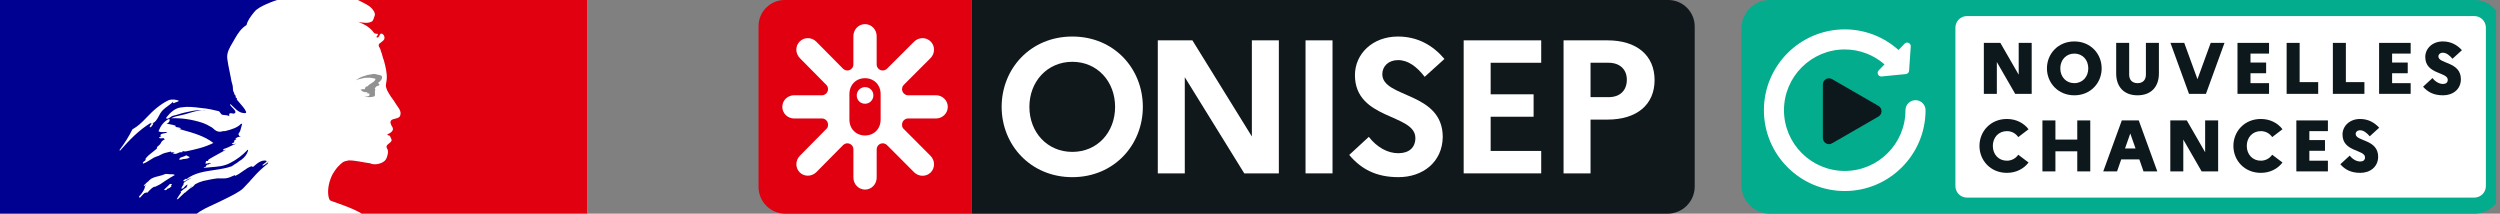 <svg width="234" height="20" viewBox="0 0 234 20" fill="none" xmlns="http://www.w3.org/2000/svg">
    <rect x="0" y="0" width="234" height="20" fill="#808080" stroke="none"/>
    <rect width="55" height="20" fill="white"/>
    <path d="M17.765 17.589C17.772 17.589 17.778 17.579 17.778 17.579C17.831 17.54 17.884 17.491 17.931 17.432C17.924 17.432 17.918 17.432 17.911 17.422C17.864 17.471 17.811 17.53 17.765 17.589Z" fill="#000091"/>
    <path d="M25.122 15.11L25.006 15.21C25.072 15.193 25.122 15.177 25.122 15.11Z" fill="#000091"/>
    <path fill-rule="evenodd" clip-rule="evenodd" d="M22.744 17.642C22.957 17.428 23.17 17.2 23.383 16.966H23.376C23.777 16.512 24.164 16.077 24.629 15.68C24.771 15.55 24.907 15.44 25.036 15.349C25.055 15.33 25.065 15.302 25.074 15.274C25.084 15.245 25.094 15.216 25.113 15.2C25.021 15.235 24.948 15.29 24.874 15.346C24.798 15.404 24.721 15.462 24.623 15.498C24.584 15.498 24.545 15.46 24.584 15.421C24.72 15.323 24.855 15.219 24.984 15.115H24.959C24.92 15.115 24.92 15.076 24.92 15.037C24.439 14.961 24.07 15.29 23.739 15.584L23.719 15.602C23.667 15.628 23.619 15.603 23.58 15.582C23.561 15.572 23.544 15.563 23.531 15.563C23.239 15.662 22.987 15.842 22.733 16.024C22.499 16.192 22.264 16.36 21.994 16.466V16.388C21.903 16.42 21.813 16.461 21.722 16.502C21.589 16.563 21.455 16.624 21.316 16.655C21.064 16.713 20.829 16.706 20.602 16.698C20.527 16.696 20.453 16.694 20.38 16.694C19.966 16.735 19.558 16.823 19.15 16.912L19.017 16.941C19.011 16.944 19.005 16.945 18.998 16.947C18.992 16.949 18.985 16.95 18.979 16.954C18.733 17.018 18.507 17.11 18.281 17.239L18.256 17.252C18.247 17.264 18.238 17.275 18.23 17.285C18.22 17.296 18.211 17.307 18.204 17.317C18.126 17.408 18.055 17.486 17.945 17.545C17.783 17.626 17.643 17.752 17.505 17.876C17.446 17.929 17.386 17.983 17.326 18.032C17.313 18.045 17.287 18.051 17.267 18.051C17.067 18.246 16.867 18.441 16.66 18.629C16.648 18.642 16.59 18.649 16.544 18.642C16.544 18.642 16.551 18.642 16.551 18.636L16.57 18.597L16.667 18.441C16.686 18.412 16.704 18.383 16.722 18.353C16.74 18.324 16.757 18.295 16.777 18.266C16.828 18.188 16.88 18.11 16.938 18.038C16.951 18.019 16.951 17.999 16.938 17.986C16.925 17.973 16.906 17.967 16.887 17.967C17.074 17.785 17.293 17.629 17.519 17.493V17.486C17.494 17.493 17.455 17.473 17.474 17.447C17.493 17.423 17.509 17.396 17.523 17.37L17.539 17.343C17.542 17.337 17.544 17.332 17.545 17.327C17.547 17.322 17.548 17.317 17.552 17.311C17.548 17.304 17.544 17.299 17.539 17.295C17.534 17.29 17.529 17.285 17.526 17.278L17.487 17.304C17.44 17.335 17.392 17.366 17.352 17.402C17.323 17.426 17.296 17.46 17.269 17.494C17.21 17.569 17.147 17.649 17.054 17.649C17.048 17.649 17.016 17.649 16.996 17.642C16.977 17.642 16.964 17.636 16.957 17.629C16.957 17.626 16.957 17.624 16.958 17.623C16.959 17.623 16.961 17.623 16.964 17.623C16.964 17.623 16.971 17.616 16.971 17.61C16.971 17.61 16.971 17.603 16.977 17.603C16.98 17.597 16.983 17.592 16.987 17.587C16.99 17.582 16.993 17.577 16.996 17.571C17 17.564 17.003 17.559 17.006 17.554C17.009 17.549 17.012 17.545 17.016 17.538C17.019 17.535 17.02 17.53 17.022 17.525C17.024 17.52 17.025 17.515 17.029 17.512L17.036 17.499C17.042 17.487 17.05 17.474 17.054 17.46C17.058 17.454 17.061 17.449 17.064 17.444C17.067 17.439 17.071 17.434 17.074 17.428C17.084 17.415 17.091 17.4 17.1 17.386C17.108 17.371 17.116 17.356 17.125 17.343C17.132 17.33 17.138 17.317 17.151 17.304C17.158 17.291 17.164 17.28 17.171 17.269C17.177 17.257 17.184 17.246 17.19 17.233C17.209 17.2 17.19 17.174 17.164 17.168C17.235 17.077 17.319 16.999 17.422 16.941H17.41C17.499 16.896 17.59 16.843 17.681 16.791C17.735 16.76 17.79 16.729 17.842 16.7C17.862 16.681 17.881 16.661 17.907 16.648C17.694 16.72 17.5 16.817 17.313 16.947C17.313 16.947 17.261 16.966 17.248 16.98C17.248 16.98 17.209 16.992 17.158 16.947C17.151 16.941 17.151 16.934 17.151 16.921C17.174 16.876 17.22 16.846 17.27 16.814C17.306 16.79 17.345 16.765 17.377 16.733C17.416 16.733 17.448 16.733 17.448 16.772C18.192 16.189 19.109 16.054 20.029 15.918C20.595 15.835 21.162 15.752 21.691 15.563C21.746 15.524 21.802 15.487 21.859 15.45C21.915 15.412 21.972 15.375 22.027 15.336C22.121 15.297 22.205 15.23 22.295 15.159C22.383 15.088 22.476 15.014 22.588 14.959C22.886 14.732 23.112 14.472 23.228 14.089C23.228 14.05 23.189 14.011 23.189 14.011C22.698 14.537 22.137 14.953 21.536 15.258C20.963 15.56 20.35 15.605 19.742 15.649C19.514 15.666 19.287 15.683 19.063 15.713C19.101 15.635 19.179 15.635 19.25 15.635C19.25 15.543 19.294 15.503 19.351 15.452C19.366 15.438 19.382 15.424 19.398 15.408H19.508C19.528 15.408 19.537 15.388 19.547 15.369C19.557 15.349 19.566 15.33 19.586 15.33C19.663 15.33 19.773 15.291 19.734 15.291C19.675 15.214 19.589 15.245 19.494 15.278C19.403 15.31 19.303 15.345 19.211 15.291C19.245 15.253 19.256 15.208 19.265 15.167C19.275 15.123 19.284 15.084 19.321 15.063H19.47C19.47 14.985 19.547 14.914 19.547 14.914C19.884 14.711 20.209 14.535 20.528 14.361C20.741 14.245 20.952 14.131 21.161 14.011C21.119 14.011 21.081 14.028 21.045 14.045C20.987 14.072 20.932 14.098 20.864 14.05C20.903 14.05 20.903 14.022 20.903 13.995C20.903 13.967 20.903 13.94 20.942 13.94C21.184 13.875 21.4 13.77 21.62 13.663C21.775 13.587 21.933 13.51 22.104 13.446C22.053 13.446 22.006 13.46 21.961 13.473C21.872 13.498 21.789 13.523 21.691 13.446C21.717 13.433 21.737 13.417 21.758 13.4C21.799 13.367 21.839 13.335 21.917 13.335V13.225C21.917 13.186 21.956 13.186 21.994 13.186C21.956 13.186 21.917 13.147 21.917 13.147C21.938 13.106 21.978 13.097 22.023 13.088C22.063 13.079 22.107 13.07 22.143 13.037C22.104 13.037 22.033 13.037 22.033 12.998C22.143 12.848 22.33 12.809 22.517 12.77C22.498 12.731 22.461 12.731 22.429 12.731C22.396 12.731 22.369 12.731 22.369 12.692C22.369 12.653 22.408 12.653 22.447 12.653H22.369C22.308 12.623 22.319 12.568 22.326 12.53C22.328 12.52 22.33 12.511 22.33 12.504C22.482 12.325 22.532 12.114 22.581 11.905C22.606 11.802 22.63 11.699 22.666 11.601C22.627 11.601 22.588 11.601 22.588 11.562C22.225 11.965 21.65 12.118 21.103 12.263L21.052 12.277H20.864C20.677 12.355 20.412 12.355 20.225 12.238C20.136 12.191 20.073 12.133 20.004 12.069C19.958 12.027 19.91 11.983 19.851 11.939C19.547 11.751 19.25 11.601 18.914 11.484C17.978 11.185 17.003 11.03 16.028 11.069C16.3 10.919 16.589 10.859 16.882 10.799C17.034 10.768 17.186 10.736 17.338 10.692C17.434 10.664 17.529 10.634 17.624 10.605C18.16 10.441 18.679 10.282 19.25 10.315C19.175 10.289 19.08 10.298 18.991 10.307C18.95 10.311 18.91 10.315 18.875 10.315C18.444 10.283 18.008 10.379 17.553 10.479C17.456 10.501 17.359 10.522 17.261 10.542C17.083 10.579 16.913 10.633 16.744 10.686C16.557 10.745 16.369 10.804 16.17 10.841C16.083 10.871 16.014 10.922 15.946 10.972C15.837 11.051 15.732 11.127 15.569 11.107V10.991C15.944 10.536 16.396 10.088 16.996 10.049C17.577 9.954 18.124 10.021 18.695 10.092C18.791 10.104 18.888 10.116 18.985 10.127C19.453 10.164 19.891 10.269 20.363 10.381L20.412 10.393C20.516 10.393 20.574 10.484 20.63 10.572C20.676 10.644 20.72 10.713 20.787 10.731C20.879 10.762 20.971 10.768 21.063 10.774C21.197 10.783 21.331 10.791 21.465 10.88C21.465 10.854 21.46 10.828 21.456 10.803C21.448 10.753 21.439 10.704 21.465 10.653C21.548 10.569 21.644 10.591 21.738 10.614C21.811 10.631 21.884 10.648 21.949 10.614C22.154 10.487 21.962 10.292 21.77 10.096C21.677 10.002 21.584 9.908 21.536 9.821C21.536 9.782 21.575 9.743 21.575 9.743C21.66 9.819 21.738 9.898 21.817 9.976C22.013 10.171 22.205 10.362 22.472 10.497C22.66 10.575 23.112 10.685 23.034 10.458C22.901 10.164 22.675 9.908 22.446 9.65C22.352 9.544 22.257 9.438 22.169 9.328V9.178C22.11 9.178 22.096 9.156 22.078 9.128C22.073 9.119 22.067 9.11 22.059 9.1V8.951C21.964 8.901 21.943 8.823 21.922 8.743C21.91 8.698 21.898 8.653 21.872 8.613C21.807 8.508 21.802 8.379 21.798 8.246C21.794 8.14 21.79 8.032 21.756 7.931C21.678 7.704 21.646 7.515 21.607 7.288C21.565 7.056 21.519 6.833 21.473 6.615C21.393 6.231 21.317 5.861 21.271 5.476C21.211 4.925 21.49 4.459 21.774 3.982C21.859 3.841 21.944 3.699 22.02 3.553C22.285 3.098 22.582 2.65 23.073 2.345C23.18 1.901 23.471 1.532 23.761 1.165L23.783 1.137C24.069 0.78 24.547 0.562 24.899 0.401L24.939 0.383C25.462 0.149 25.933 0 25.94 0H0V20H18.404C18.896 19.643 19.385 19.418 19.968 19.15C20.233 19.028 20.518 18.897 20.832 18.74C20.898 18.706 20.977 18.668 21.065 18.625C21.591 18.366 22.428 17.954 22.744 17.642ZM16.904 14.944C16.831 14.951 16.753 14.959 16.782 14.9C16.81 14.769 16.944 14.729 17.076 14.691C17.132 14.674 17.188 14.658 17.234 14.635L17.255 14.624L17.271 14.616C17.344 14.577 17.433 14.53 17.499 14.557C17.543 14.62 17.598 14.636 17.651 14.652C17.691 14.664 17.73 14.676 17.763 14.706C17.624 14.846 17.461 14.86 17.296 14.874C17.186 14.883 17.075 14.893 16.97 14.939C16.951 14.939 16.927 14.941 16.904 14.944ZM11.191 14.03C11.191 14.069 11.229 14.108 11.229 14.108C12.133 13.088 12.954 12.218 14.116 11.497C14.147 11.484 14.135 11.5 14.12 11.522C14.097 11.554 14.066 11.598 14.155 11.575C14.539 11.487 14.712 11.158 14.88 10.837C14.924 10.754 14.967 10.672 15.014 10.594C15.19 10.307 15.44 10.124 15.693 9.938C15.875 9.805 16.058 9.671 16.215 9.496C16.215 9.535 16.215 9.574 16.176 9.613C16.215 9.652 16.253 9.652 16.292 9.652C16.36 9.601 16.435 9.58 16.506 9.559C16.597 9.533 16.683 9.509 16.744 9.425C16.447 9.308 16.066 9.269 15.769 9.386C14.981 9.763 14.31 10.367 13.67 11.049C13.283 11.458 12.883 11.841 12.392 12.108C12.056 12.783 11.681 13.387 11.191 14.03ZM14.343 11.614C14.323 11.655 14.303 11.676 14.283 11.697C14.266 11.715 14.249 11.733 14.233 11.764C14.195 11.841 14.156 11.873 14.085 11.912C14.046 11.912 14.008 11.912 14.008 11.873C14.046 11.725 14.156 11.576 14.305 11.537C14.343 11.543 14.343 11.582 14.343 11.614ZM15.995 17.383C16.027 17.351 16.065 17.312 16.085 17.273C16.117 17.195 15.917 17.214 15.885 17.234C15.855 17.257 15.837 17.281 15.814 17.309L15.807 17.318C15.78 17.349 15.749 17.378 15.717 17.407C15.695 17.427 15.673 17.447 15.653 17.468C15.562 17.558 15.472 17.649 15.375 17.734C15.311 17.792 15.517 17.818 15.562 17.779C15.614 17.74 15.659 17.695 15.704 17.649C15.721 17.649 15.739 17.646 15.75 17.645L15.758 17.643L15.762 17.643C15.869 17.607 15.949 17.532 16.026 17.46L16.046 17.442C16.072 17.416 16.04 17.39 15.995 17.383ZM15.411 16.961C15.41 16.961 15.409 16.961 15.409 16.961C15.408 16.962 15.408 16.964 15.408 16.967C15.369 16.994 15.329 17.022 15.29 17.049C15.19 17.121 15.089 17.192 14.982 17.253C14.88 17.311 14.775 17.36 14.669 17.411C14.607 17.44 14.546 17.469 14.485 17.5C14.485 17.5 14.485 17.493 14.478 17.493C14.465 17.474 14.44 17.467 14.414 17.48C14.272 17.558 14.149 17.662 14.039 17.773C14.02 17.785 14.001 17.805 13.988 17.824L13.929 17.883V17.889C13.904 17.915 13.878 17.941 13.845 17.98C13.839 17.987 13.834 17.994 13.829 18C13.819 18.012 13.811 18.024 13.794 18.032C13.768 18.045 13.703 18.045 13.71 18.006V18C13.691 18.013 13.665 18.026 13.645 18.032C13.636 18.039 13.626 18.044 13.616 18.049C13.607 18.053 13.597 18.058 13.587 18.065C13.581 18.058 13.568 18.058 13.561 18.058C13.555 18.058 13.542 18.058 13.536 18.065C13.521 18.078 13.505 18.09 13.49 18.102C13.46 18.127 13.43 18.151 13.4 18.182C13.322 18.253 13.251 18.331 13.18 18.416C13.18 18.416 13.18 18.422 13.174 18.422C13.174 18.425 13.172 18.427 13.171 18.428C13.169 18.43 13.168 18.432 13.168 18.435L13.155 18.448C13.152 18.451 13.15 18.453 13.149 18.455C13.147 18.459 13.146 18.461 13.142 18.461L13.135 18.468C13.129 18.48 13.122 18.494 13.109 18.506C13.103 18.513 13.09 18.52 13.077 18.52C13.071 18.513 13.064 18.506 13.064 18.5C13.061 18.497 13.059 18.494 13.058 18.49C13.056 18.487 13.054 18.484 13.051 18.48C13.045 18.471 13.04 18.461 13.035 18.451C13.03 18.442 13.025 18.432 13.019 18.422V18.416C13.019 18.412 13.017 18.409 13.016 18.406C13.014 18.403 13.012 18.399 13.012 18.396L13.129 18.26L13.135 18.253C13.142 18.247 13.148 18.239 13.155 18.23C13.161 18.222 13.168 18.214 13.174 18.208C13.184 18.195 13.195 18.182 13.206 18.169C13.217 18.156 13.229 18.143 13.239 18.13C13.242 18.123 13.245 18.118 13.248 18.113C13.251 18.109 13.255 18.104 13.258 18.097C13.297 18.045 13.335 17.993 13.374 17.935V17.928C13.381 17.922 13.387 17.915 13.387 17.902C13.406 17.876 13.426 17.85 13.439 17.824L13.477 17.747V17.74L13.484 17.733C13.484 17.73 13.486 17.729 13.487 17.727C13.489 17.725 13.49 17.724 13.49 17.721C13.497 17.704 13.503 17.69 13.51 17.675C13.516 17.66 13.523 17.646 13.529 17.63V17.623L13.536 17.597C13.539 17.591 13.54 17.584 13.542 17.578C13.544 17.571 13.545 17.565 13.549 17.558V17.552C13.552 17.542 13.553 17.532 13.555 17.522C13.556 17.513 13.558 17.503 13.561 17.493C13.561 17.487 13.561 17.474 13.555 17.467C13.594 17.396 13.645 17.331 13.703 17.266C13.7 17.266 13.697 17.267 13.694 17.269C13.692 17.27 13.69 17.271 13.688 17.272C13.687 17.272 13.685 17.272 13.684 17.272C13.655 17.29 13.631 17.314 13.605 17.339C13.585 17.359 13.565 17.378 13.542 17.396C13.503 17.428 13.426 17.376 13.477 17.337C13.51 17.311 13.536 17.285 13.561 17.259C13.561 17.259 13.561 17.253 13.568 17.253C13.594 17.23 13.618 17.203 13.643 17.177C13.681 17.136 13.719 17.096 13.761 17.064C13.807 17.032 13.839 17.006 13.878 16.974C13.884 16.967 13.891 16.96 13.897 16.96C13.923 16.928 13.949 16.896 13.981 16.863C13.981 16.863 13.988 16.863 13.988 16.857C14.209 16.642 14.521 16.566 14.839 16.488C15.04 16.439 15.243 16.39 15.428 16.305C15.532 16.261 15.648 16.278 15.764 16.295C15.855 16.308 15.945 16.322 16.028 16.305C16.138 16.305 16.254 16.305 16.364 16.382C16.109 16.518 15.865 16.674 15.624 16.828C15.554 16.872 15.484 16.917 15.415 16.96C15.413 16.96 15.412 16.96 15.411 16.961ZM16.218 14.313C16.187 14.317 16.168 14.319 16.185 14.336C16.294 14.446 16.52 14.407 16.675 14.323C16.785 14.245 16.901 14.245 17.05 14.245C17.089 14.245 17.089 14.173 17.089 14.134C17.198 14.173 17.276 14.173 17.386 14.173C18.283 13.985 19.149 13.797 19.975 13.381C19.139 12.735 18.108 12.447 17.098 12.165C16.93 12.118 16.763 12.072 16.598 12.023C16.634 12.023 16.671 12.036 16.707 12.048C16.781 12.072 16.856 12.097 16.934 12.023C16.831 11.942 16.717 11.926 16.604 11.911C16.511 11.898 16.418 11.885 16.333 11.835C16.342 11.835 16.352 11.837 16.364 11.839C16.403 11.847 16.452 11.856 16.482 11.796C16.285 11.697 16.089 11.664 15.891 11.63C15.789 11.613 15.687 11.595 15.584 11.569C15.771 11.53 15.887 11.38 15.887 11.192C15.887 11.153 15.81 11.153 15.771 11.153C15.326 11.38 15.022 11.796 14.835 12.283C15.004 12.383 15.186 12.371 15.364 12.36C15.465 12.353 15.566 12.347 15.662 12.361C15.577 12.442 15.454 12.463 15.337 12.485C15.293 12.492 15.25 12.5 15.21 12.511C15.093 12.537 14.983 12.621 15.022 12.699C15.048 12.731 15.074 12.744 15.106 12.751C15.022 12.777 14.945 12.816 14.874 12.887C14.98 12.971 15.09 12.955 15.198 12.939C15.241 12.933 15.284 12.926 15.326 12.926C15.326 12.973 15.357 12.989 15.389 13.006C15.405 13.015 15.422 13.024 15.435 13.037C15.248 13.108 15.1 13.264 15.061 13.374C15.015 13.487 14.929 13.56 14.845 13.633C14.787 13.681 14.731 13.73 14.686 13.79V13.907C14.562 14.018 14.433 14.117 14.307 14.214C14.047 14.414 13.795 14.608 13.595 14.888C13.634 14.888 13.634 14.927 13.634 14.966C13.598 15.02 13.547 15.057 13.499 15.093C13.443 15.134 13.39 15.173 13.369 15.232C13.369 15.271 13.369 15.31 13.408 15.31C13.645 15.232 13.85 15.1 14.051 14.971C14.233 14.853 14.412 14.738 14.609 14.667C14.77 14.629 14.909 14.556 15.046 14.485C15.162 14.424 15.275 14.365 15.397 14.329C15.49 14.31 15.594 14.282 15.697 14.255C15.8 14.227 15.904 14.199 15.997 14.18C15.997 14.219 15.997 14.258 16.036 14.258H16.333C16.315 14.302 16.257 14.309 16.218 14.313Z" fill="#000091"/>
    <path d="M55 0H33.488C33.488 0 33.527 0.007 33.69 0.091C33.866 0.182 34.093 0.306 34.23 0.377C34.509 0.52 34.776 0.702 34.952 0.982C35.03 1.092 35.14 1.32 35.069 1.469C34.991 1.658 34.952 1.964 34.763 2.035C34.535 2.152 34.236 2.152 33.97 2.113C33.82 2.113 33.67 2.074 33.514 2.035C34.08 2.263 34.613 2.529 34.991 3.056C35.03 3.134 35.179 3.166 35.329 3.166C35.368 3.166 35.368 3.244 35.368 3.277C35.29 3.355 35.218 3.394 35.257 3.505H35.368C35.556 3.427 35.517 3.049 35.784 3.166C35.972 3.277 36.05 3.544 35.934 3.732C35.784 3.882 35.634 3.999 35.478 4.109C35.439 4.187 35.439 4.298 35.478 4.376C35.589 4.525 35.628 4.675 35.667 4.831C35.784 5.098 35.816 5.397 35.934 5.663C36.083 6.229 36.233 6.795 36.2 7.367C36.2 7.666 36.05 7.932 36.161 8.238C36.239 8.537 36.428 8.765 36.577 9.031C36.727 9.259 36.876 9.408 36.993 9.636C37.221 10.013 37.637 10.39 37.449 10.845C37.338 11.112 36.922 11.073 36.655 11.222C36.428 11.411 36.616 11.716 36.733 11.905C36.922 12.243 36.506 12.471 36.239 12.588C36.317 12.705 36.467 12.666 36.506 12.737C36.545 12.926 36.733 13.036 36.616 13.232C36.467 13.459 36.011 13.57 36.239 13.914C36.389 14.181 36.291 14.473 36.2 14.746C36.09 15.085 35.784 15.234 35.517 15.312C35.29 15.39 35.023 15.39 34.802 15.351C34.724 15.312 34.652 15.273 34.574 15.273C33.931 15.195 33.287 15.013 32.65 15.013C32.461 15.052 32.272 15.085 32.123 15.162C31.954 15.286 31.798 15.423 31.668 15.566C31.668 15.566 31.668 15.566 31.661 15.572C31.635 15.605 31.603 15.631 31.577 15.663C31.564 15.683 31.544 15.702 31.531 15.722C31.518 15.735 31.512 15.748 31.498 15.761C31.388 15.897 31.29 16.047 31.199 16.196C31.193 16.209 31.186 16.216 31.18 16.222C31.173 16.242 31.16 16.255 31.147 16.274C31.024 16.502 30.933 16.736 30.861 16.97C30.601 17.835 30.718 18.576 30.9 18.758C30.952 18.81 32.149 19.181 32.981 19.551C33.371 19.727 33.645 19.857 33.872 20H54.993V0H55Z" fill="#E0000F"/>
    <path d="M34.767 7.295C34.916 7.334 35.144 7.334 35.144 7.412C35.066 7.71 34.617 7.788 34.389 8.093H34.272C34.162 8.171 34.194 8.36 34.084 8.36C33.973 8.321 33.856 8.36 33.745 8.399C33.895 8.548 34.084 8.665 34.311 8.626C34.35 8.626 34.422 8.704 34.422 8.775C34.422 8.775 34.461 8.775 34.5 8.736C34.539 8.736 34.578 8.736 34.578 8.775V8.925C34.467 9.074 34.272 9.002 34.123 9.035C34.428 9.113 34.727 9.113 34.994 9.035C35.222 8.957 34.994 8.58 35.144 8.392C35.066 8.392 35.144 8.275 35.066 8.275C35.144 8.197 35.215 8.087 35.293 8.048C35.371 8.048 35.482 8.009 35.521 7.931C35.521 7.853 35.371 7.821 35.404 7.743C35.632 7.593 35.82 7.366 35.742 7.139C35.703 7.022 35.404 7.022 35.215 6.951C35.027 6.879 34.799 6.951 34.571 6.989C34.383 6.989 34.194 7.106 34.005 7.139C33.739 7.217 33.511 7.366 33.29 7.515C33.557 7.405 33.817 7.366 34.123 7.288C34.35 7.295 34.539 7.243 34.767 7.295Z" fill="#929292"/>
    <path d="M156.082 20H90.97V0H156.145C157.515 0 158.625 1.11 158.625 2.48V17.457C158.625 18.861 157.486 20 156.082 20Z" fill="#10181C"/>
    <path d="M90.97 0H73.447C72.096 0 71 1.096 71 2.447V17.497C71 18.879 72.121 20 73.502 20H90.968V0H90.97Z" fill="#E1000F"/>
    <path d="M81.122 8.166C80.572 8.061 80.099 8.535 80.203 9.084C80.261 9.392 80.509 9.639 80.816 9.697C81.366 9.802 81.839 9.328 81.735 8.779C81.677 8.471 81.429 8.224 81.122 8.166Z" fill="white"/>
    <path d="M88.398 9.243C88.183 9.026 87.894 8.914 87.597 8.914H84.963C84.862 8.914 84.767 8.879 84.691 8.821C84.534 8.721 84.431 8.544 84.431 8.344C84.431 8.296 84.438 8.25 84.448 8.205C84.464 8.117 84.506 8.032 84.572 7.967L84.59 7.947C84.59 7.947 84.596 7.942 84.598 7.939L87.094 5.442C87.53 5.006 87.537 4.307 87.111 3.885C86.908 3.682 86.639 3.569 86.353 3.569C86.049 3.569 85.764 3.693 85.554 3.904L83.034 6.419C83.015 6.437 82.995 6.453 82.975 6.468C82.878 6.547 82.754 6.596 82.62 6.596C82.308 6.596 82.055 6.341 82.055 6.029C82.055 6.026 82.055 6.025 82.055 6.022C82.055 6.019 82.055 6.017 82.055 6.015V3.381C82.055 2.758 81.572 2.26 80.966 2.258C80.361 2.258 79.879 2.758 79.877 3.381V6.015C79.877 6.015 79.877 6.021 79.877 6.022C79.877 6.025 79.877 6.026 79.877 6.029C79.877 6.342 79.624 6.596 79.313 6.596C79.177 6.596 79.054 6.548 78.957 6.468C78.938 6.453 78.918 6.437 78.899 6.419L76.409 3.904C76.199 3.693 75.916 3.569 75.61 3.569C75.324 3.569 75.055 3.682 74.852 3.885C74.426 4.307 74.434 5.004 74.869 5.442L77.336 7.939C77.336 7.939 77.341 7.944 77.344 7.947L77.362 7.967C77.429 8.032 77.47 8.117 77.486 8.205C77.497 8.25 77.503 8.296 77.503 8.344C77.503 8.544 77.399 8.719 77.243 8.821C77.167 8.88 77.072 8.914 76.971 8.914H74.337C74.04 8.914 73.751 9.028 73.536 9.243C73.335 9.446 73.224 9.716 73.224 10.003C73.221 10.602 73.72 11.091 74.337 11.091H76.971C77.064 11.091 77.153 11.12 77.228 11.171C77.394 11.27 77.504 11.451 77.504 11.659C77.504 11.685 77.502 11.71 77.499 11.736C77.498 11.852 77.452 11.964 77.366 12.051L74.876 14.57C74.439 15.006 74.425 15.705 74.852 16.134C75.277 16.558 75.978 16.546 76.414 16.108L78.901 13.593C78.916 13.577 78.932 13.564 78.949 13.551C79.048 13.466 79.175 13.415 79.315 13.415C79.626 13.415 79.879 13.669 79.879 13.982C79.879 13.983 79.879 13.986 79.879 13.987C79.879 13.99 79.879 13.991 79.879 13.994V16.624C79.879 17.241 80.363 17.744 80.968 17.746C81.573 17.746 82.057 17.241 82.057 16.624V13.994C82.057 13.994 82.057 13.99 82.057 13.987C82.057 13.986 82.057 13.983 82.057 13.982C82.057 13.668 82.31 13.415 82.621 13.415C82.761 13.415 82.887 13.466 82.986 13.551C83.003 13.564 83.019 13.577 83.035 13.593L85.552 16.116C85.988 16.554 86.689 16.566 87.114 16.141C87.541 15.713 87.526 15.014 87.09 14.578L84.569 12.051C84.482 11.964 84.438 11.852 84.436 11.736C84.432 11.71 84.431 11.685 84.431 11.659C84.431 11.452 84.542 11.27 84.708 11.171C84.782 11.12 84.87 11.091 84.965 11.091H87.599C88.216 11.091 88.714 10.602 88.712 10.003C88.712 9.716 88.602 9.446 88.399 9.243H88.398ZM82.428 11.187C82.428 12.074 81.794 12.681 80.966 12.681C80.138 12.681 79.504 12.073 79.504 11.187V8.817C79.504 7.924 80.138 7.318 80.966 7.318C81.794 7.318 82.428 7.926 82.428 8.817V11.187Z" fill="white"/>
    <path d="M106.97 10.001C106.97 13.559 104.285 16.582 100.37 16.582C96.456 16.582 93.754 13.557 93.754 10.001C93.754 6.444 96.439 3.42 100.37 3.42C104.302 3.42 106.97 6.444 106.97 10.001ZM104.373 10.001C104.373 7.617 102.701 5.785 100.37 5.785C98.04 5.785 96.351 7.617 96.351 10.001C96.351 12.384 98.023 14.217 100.37 14.217C102.718 14.217 104.373 12.384 104.373 10.001Z" fill="white"/>
    <path d="M108.37 3.776H111.608L117.175 12.776V3.776H119.701V16.227H116.463L110.896 7.227V16.227H108.37V3.776Z" fill="white"/>
    <path d="M122.198 3.776H124.724V16.227H122.198V3.776Z" fill="white"/>
    <path d="M128.122 12.811C128.87 13.772 129.865 14.341 130.879 14.341C131.892 14.341 132.479 13.807 132.479 12.918C132.479 10.623 126.822 11.246 126.822 7.031C126.822 5.056 128.458 3.42 130.842 3.42C132.71 3.42 134.132 4.255 135.2 5.518L133.35 7.19C132.621 6.247 131.803 5.625 130.86 5.625C129.97 5.625 129.384 6.195 129.384 6.941C129.384 9.2 135.041 8.56 135.041 12.828C135.005 15.176 133.173 16.582 130.896 16.582C128.797 16.582 127.392 15.817 126.288 14.5L128.121 12.81L128.122 12.811Z" fill="white"/>
    <path d="M137 3.776H144.257V5.874H139.525V8.827H143.545V10.926H139.525V14.128H144.257V16.227H137V3.776Z" fill="white"/>
    <path d="M146.349 3.776H150.458C153.198 3.776 154.869 5.181 154.869 7.493C154.869 9.806 153.198 11.194 150.458 11.194H148.875V16.228H146.349V3.776ZM148.875 5.874V9.094H150.565C151.633 9.094 152.272 8.471 152.272 7.458C152.272 6.515 151.632 5.874 150.565 5.874H148.875Z" fill="white"/>
    <g clip-path="url(#clip0_1352_5171)">
        <path d="M231.598 0H165.664C164.193 0 163 1.193 163 2.664V17.336C163 18.807 164.193 20 165.664 20H231.599C233.025 20 234.182 18.844 234.182 17.417V2.583C234.182 1.156 233.025 0 231.598 0Z" fill="#02AC8C"/>
        <path d="M179.292 9.375C178.773 9.375 178.352 9.795 178.352 10.315C178.352 13.45 175.802 16 172.666 16C169.531 16 166.98 13.45 166.98 10.315C166.98 7.179 169.531 4.629 172.666 4.629C174.049 4.629 175.356 5.126 176.39 6.026L175.846 6.587C175.627 6.813 175.808 7.188 176.121 7.157L178.388 6.933C178.552 6.917 178.68 6.784 178.691 6.621L178.846 4.347C178.867 4.034 178.486 3.864 178.268 4.089L177.698 4.677C176.31 3.436 174.541 2.749 172.666 2.749C168.495 2.749 165.101 6.143 165.101 10.315C165.101 14.486 168.495 17.88 172.666 17.88C176.838 17.88 180.232 14.486 180.232 10.315C180.232 9.795 179.811 9.375 179.292 9.375Z" fill="white"/>
        <path d="M171.48 7.406C171.098 7.185 170.621 7.461 170.621 7.902V12.919C170.621 13.36 171.098 13.636 171.48 13.415L175.825 10.907C176.207 10.686 176.207 10.135 175.825 9.914L171.48 7.405V7.406Z" fill="#0D181C"/>
        <path d="M231.598 1.504C232.193 1.504 232.678 1.988 232.678 2.583V17.417C232.678 18.012 232.193 18.496 231.598 18.496H184.105C183.51 18.496 183.026 18.012 183.026 17.417V2.583C183.026 1.988 183.51 1.504 184.105 1.504H231.598Z" fill="white"/>
        <path d="M185.688 4.014H187.233L188.95 6.992V4.014H190.166V8.784H188.621L186.905 5.806V8.784H185.688V4.014Z" fill="#0D181C"/>
        <path d="M196.716 6.399C196.716 7.763 195.676 8.921 194.158 8.921C192.64 8.921 191.594 7.763 191.594 6.399C191.594 5.036 192.634 3.878 194.158 3.878C195.682 3.878 196.716 5.037 196.716 6.399ZM195.464 6.399C195.464 5.595 194.917 5.016 194.158 5.016C193.392 5.016 192.845 5.602 192.845 6.399C192.845 7.204 193.392 7.783 194.158 7.783C194.917 7.783 195.464 7.197 195.464 6.399Z" fill="#0D181C"/>
        <path d="M202.074 4.014V6.87C202.074 8.137 201.336 8.921 200.071 8.921C198.813 8.921 198.074 8.137 198.074 6.87V4.014H199.291V6.986C199.291 7.476 199.571 7.783 200.077 7.783C200.577 7.783 200.857 7.476 200.857 6.986V4.014H202.074Z" fill="#0D181C"/>
        <path d="M204.446 4.014L205.683 7.415L206.921 4.014H208.213L206.477 8.784H204.891L203.154 4.014H204.446Z" fill="#0D181C"/>
        <path d="M209.429 4.014H212.383V5.016H210.646V5.854H212.11V6.856H210.646V7.783H212.383V8.784H209.429V4.014Z" fill="#0D181C"/>
        <path d="M214.029 4.014H215.246V7.687H216.983V8.785H214.029V4.014Z" fill="#0D181C"/>
        <path d="M218.356 4.014H219.573V7.687H221.31V8.785H218.356V4.014Z" fill="#0D181C"/>
        <path d="M222.684 4.014H225.638V5.016H223.901V5.854H225.364V6.856H223.901V7.783H225.638V8.784H222.684V4.014Z" fill="#0D181C"/>
        <path d="M227.681 7.306C227.934 7.64 228.31 7.858 228.659 7.858C228.939 7.858 229.11 7.735 229.11 7.463C229.11 6.734 227.004 6.972 227.004 5.336C227.004 4.539 227.674 3.878 228.645 3.878C229.404 3.878 229.992 4.205 230.436 4.696L229.554 5.5C229.274 5.173 228.973 4.934 228.652 4.934C228.406 4.934 228.234 5.084 228.234 5.282C228.234 5.991 230.341 5.753 230.341 7.422C230.327 8.376 229.575 8.921 228.672 8.921C227.791 8.921 227.237 8.614 226.799 8.117L227.681 7.306H227.681Z" fill="#0D181C"/>
        <path d="M188.909 14.482L189.872 15.211C189.428 15.797 188.717 16.179 187.842 16.179C186.317 16.179 185.278 15.02 185.278 13.657C185.278 12.294 186.317 11.136 187.842 11.136C188.717 11.136 189.428 11.518 189.872 12.097L188.909 12.833C188.683 12.506 188.321 12.274 187.842 12.274C187.076 12.274 186.529 12.86 186.529 13.658C186.529 14.462 187.076 15.041 187.842 15.041C188.314 15.041 188.683 14.809 188.909 14.482Z" fill="#0D181C"/>
        <path d="M191.171 11.272H192.387V13.065H194.432V11.272H195.649V16.043H194.432V14.162H192.387V16.043H191.171V11.272Z" fill="#0D181C"/>
        <path d="M198.601 11.272H200.188L201.924 16.043H200.632L200.242 14.918H198.546L198.156 16.043H196.864L198.601 11.272ZM199.887 13.896L199.394 12.493L198.902 13.896H199.887Z" fill="#0D181C"/>
        <path d="M203.14 11.272H204.685L206.401 14.251V11.272H207.618V16.043H206.073L204.357 13.064V16.043H203.14V11.272Z" fill="#0D181C"/>
        <path d="M212.677 14.482L213.641 15.211C213.196 15.797 212.486 16.179 211.61 16.179C210.085 16.179 209.046 15.02 209.046 13.657C209.046 12.294 210.086 11.136 211.61 11.136C212.486 11.136 213.196 11.518 213.641 12.097L212.677 12.833C212.451 12.506 212.089 12.274 211.61 12.274C210.845 12.274 210.298 12.86 210.298 13.658C210.298 14.462 210.845 15.041 211.61 15.041C212.082 15.041 212.451 14.809 212.677 14.482Z" fill="#0D181C"/>
        <path d="M214.938 11.272H217.892V12.274H216.155V13.112H217.619V14.114H216.155V15.041H217.892V16.043H214.938V11.272Z" fill="#0D181C"/>
        <path d="M219.936 14.564C220.189 14.898 220.565 15.116 220.914 15.116C221.194 15.116 221.365 14.993 221.365 14.721C221.365 13.992 219.259 14.23 219.259 12.595C219.259 11.797 219.929 11.136 220.9 11.136C221.659 11.136 222.247 11.463 222.691 11.954L221.809 12.758C221.529 12.431 221.228 12.193 220.907 12.193C220.661 12.193 220.49 12.343 220.49 12.54C220.49 13.249 222.596 13.011 222.596 14.68C222.582 15.634 221.83 16.179 220.927 16.179C220.046 16.179 219.492 15.873 219.054 15.375L219.937 14.564H219.936Z" fill="#0D181C"/>
    </g>
    <defs>
        <clipPath id="clip0_1352_5171">
            <rect width="71" height="20" fill="white" transform="translate(162.63)"/>
        </clipPath>
    </defs>
</svg>
